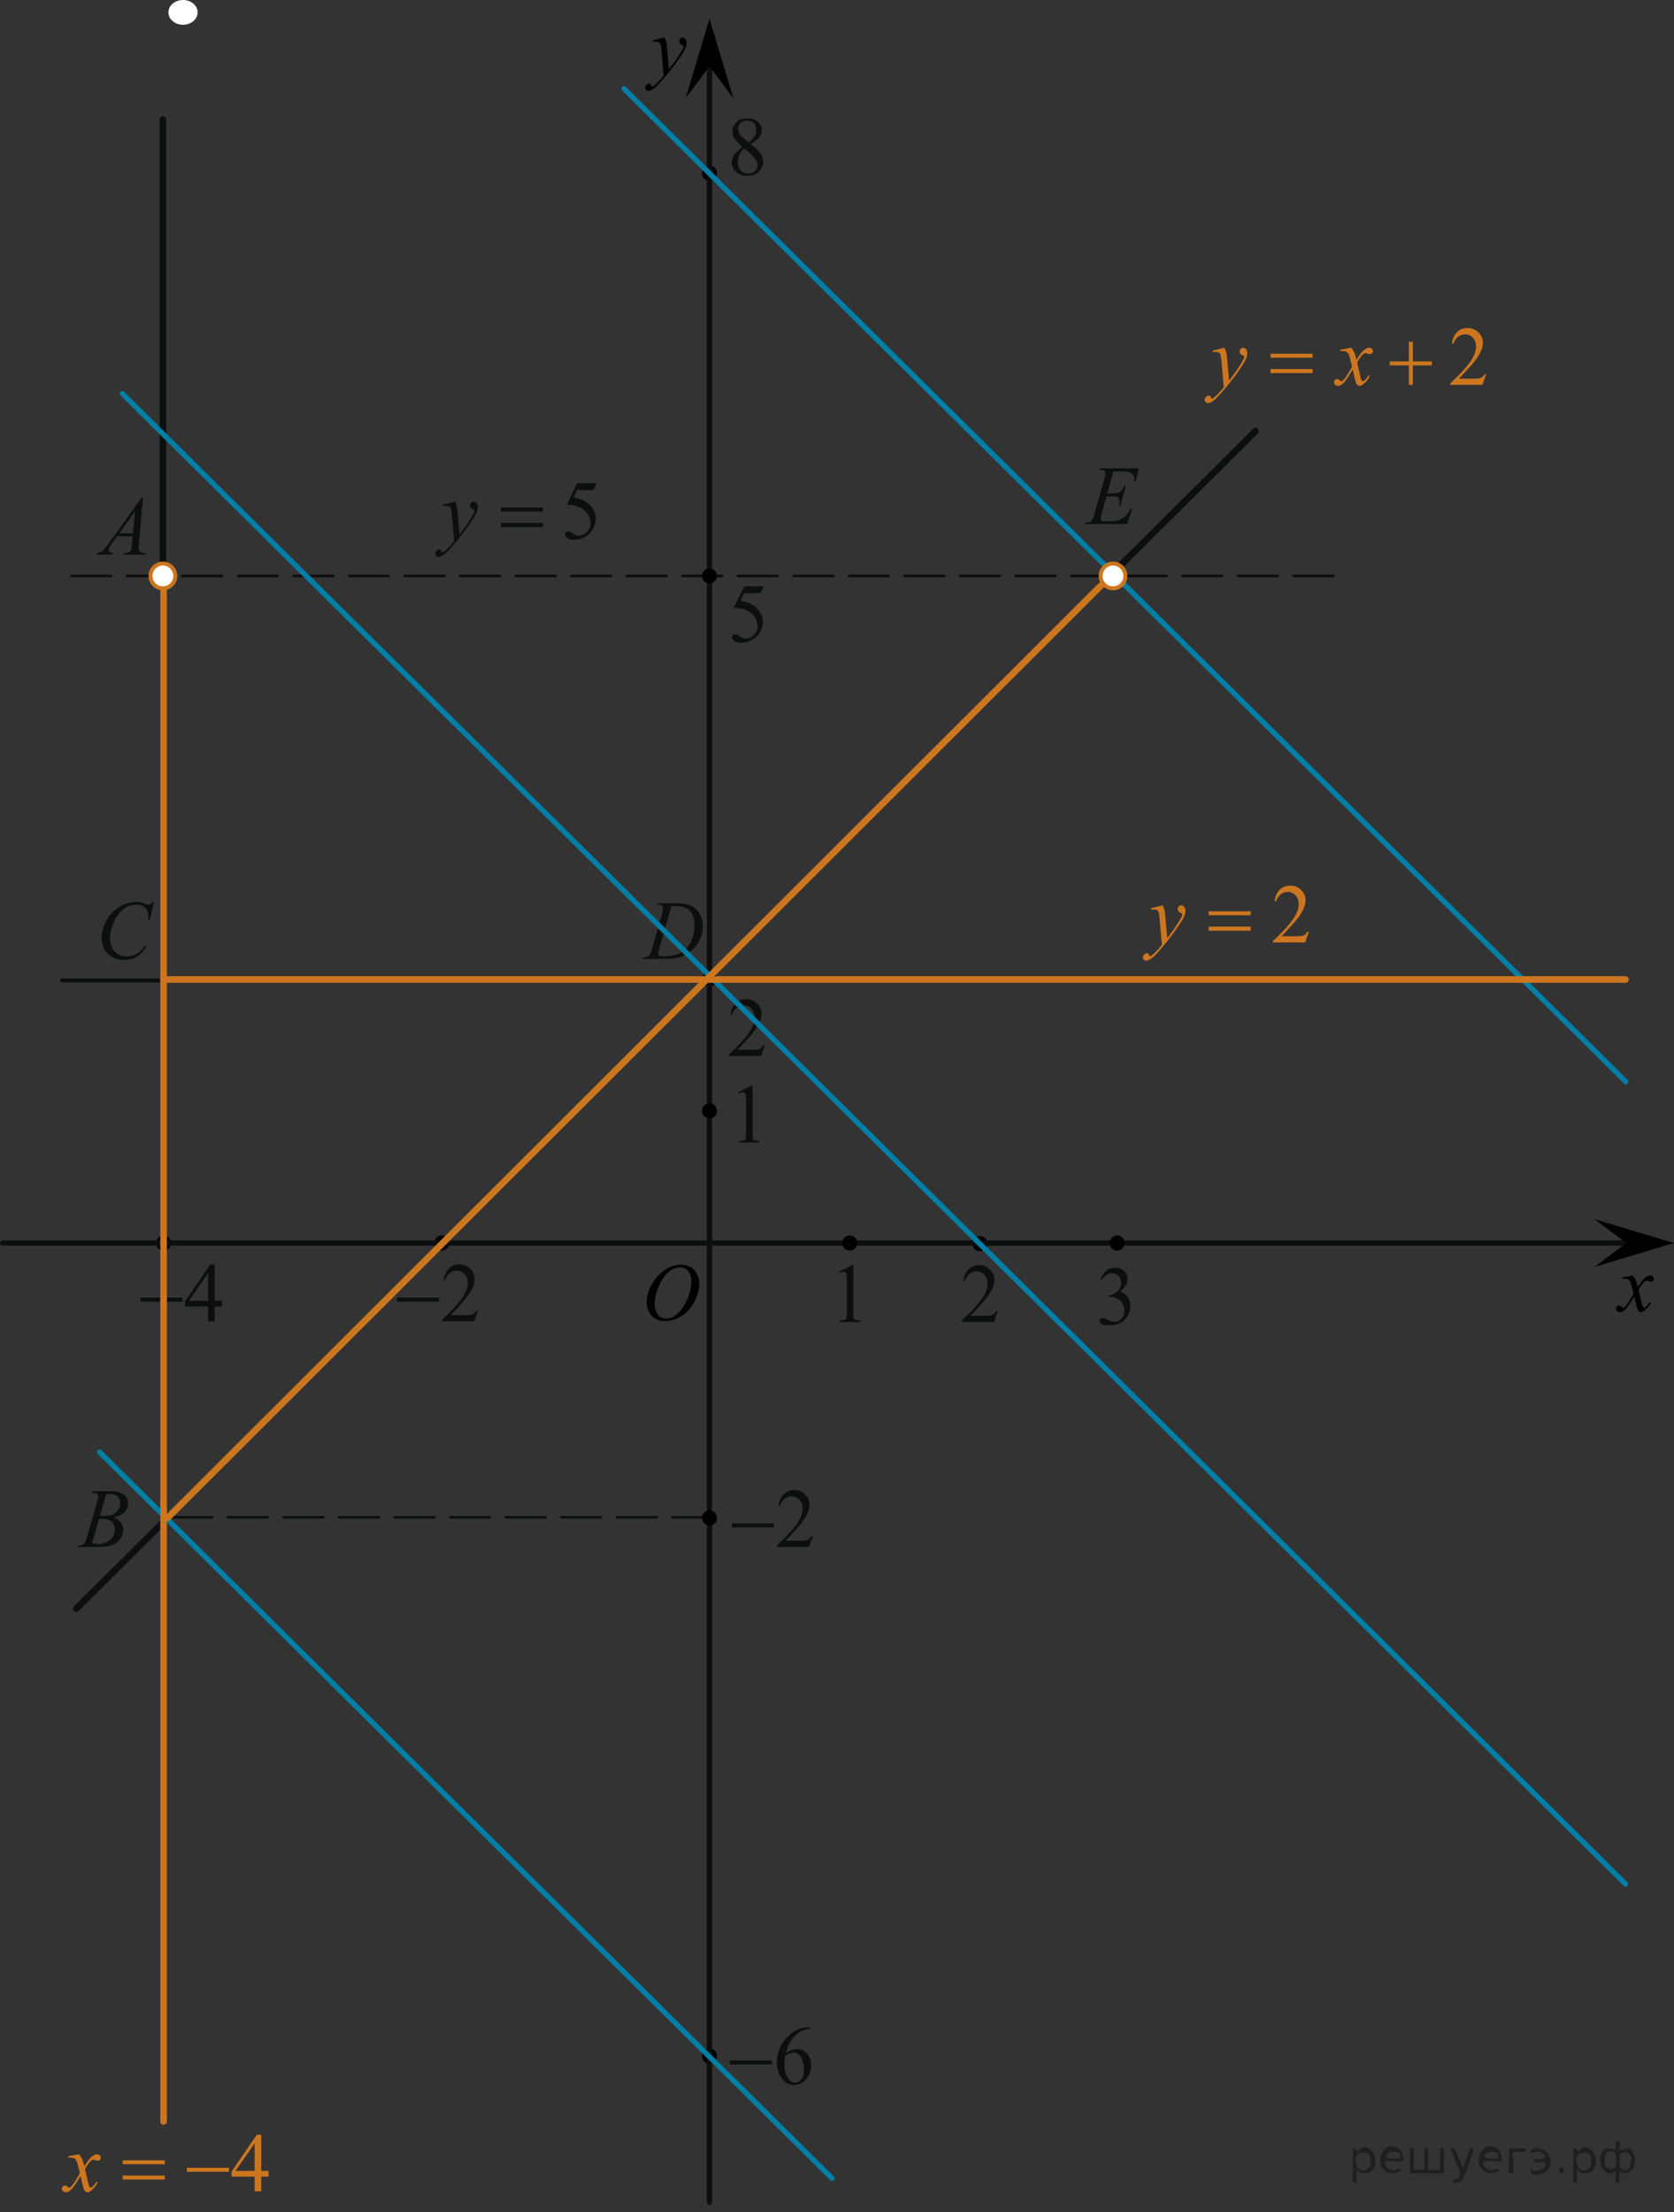 <?xml version="1.0" encoding="utf-8"?>
<!-- Generator: Adobe Illustrator 27.2.0, SVG Export Plug-In . SVG Version: 6.00 Build 0)  -->
<svg version="1.1" id="Слой_1" xmlns="http://www.w3.org/2000/svg" xmlns:xlink="http://www.w3.org/1999/xlink" x="0px" y="0px"
	 width="316.406px" height="417.962px" viewBox="0 0 316.406 417.962" enable-background="new 0 0 316.406 417.962"
	 xml:space="preserve">
<rect x="0" y="0" width="316.406" height="417.962" fill="#333333" stroke="none"/>
<ellipse cx="134.102" cy="388.454" rx="1.417" ry="1.432"/>
<ellipse cx="185.21" cy="234.966" rx="1.417" ry="1.432"/>
<ellipse cx="30.921" cy="234.845" rx="1.417" ry="1.432"/>
<ellipse cx="83.493" cy="234.845" rx="1.417" ry="1.432"/>
<ellipse cx="134.102" cy="32.717" rx="1.417" ry="1.432"/>
<ellipse cx="134.102" cy="184.936" rx="1.417" ry="1.432"/>
<line fill="none" stroke="#0D0F0F" stroke-linecap="round" stroke-linejoin="round" stroke-miterlimit="8" x1="134.102" y1="416.065" x2="134.102" y2="12.48"/>
<line fill="none" stroke="#0D0F0F" stroke-linecap="round" stroke-linejoin="round" stroke-miterlimit="8" x1="0.5" y1="234.845" x2="310.81" y2="234.845"/>
<line fill="none" stroke="#0D0F0F" stroke-width="1.25" stroke-linecap="round" stroke-linejoin="round" stroke-miterlimit="8" x1="30.79" y1="22.62" x2="30.79" y2="108.433"/>
<line fill="none" stroke="#0D0F0F" stroke-width="0.5" stroke-linecap="round" stroke-linejoin="round" stroke-miterlimit="8" stroke-dasharray="7.5,3" x1="251.985" y1="108.811" x2="11.615" y2="108.811"/>
<line fill="none" stroke="#0D0F0F" stroke-width="1.25" stroke-linecap="round" stroke-linejoin="round" stroke-miterlimit="8" x1="31.665" y1="286.785" x2="14.409" y2="303.94"/>
<line fill="none" stroke="#0D0F0F" stroke-width="1.25" stroke-linecap="round" stroke-linejoin="round" stroke-miterlimit="8" x1="237.317" y1="81.445" x2="208.026" y2="110.565"/>
<g>
	<g>
		<defs>
			<rect id="SVGID_1_" x="72.404" y="235.053" width="20.669" height="17.225"/>
		</defs>
		<clipPath id="SVGID_00000088108956148587932560000009415715823924193665_">
			<use xlink:href="#SVGID_1_"  overflow="visible"/>
		</clipPath>
		<g clip-path="url(#SVGID_00000088108956148587932560000009415715823924193665_)">
			<path fill="#0D0F0F" d="M90.343,247.603l-0.719,2.026h-6.056v-0.287c1.781-1.667,3.035-3.028,3.762-4.084
				c0.728-1.056,1.091-2.021,1.091-2.896c0-0.668-0.2-1.217-0.599-1.646c-0.398-0.429-0.875-0.644-1.431-0.644
				c-0.505,0-0.957,0.151-1.358,0.454s-0.698,0.746-0.89,1.331h-0.28c0.126-0.957,0.451-1.692,0.973-2.205
				c0.522-0.512,1.175-0.769,1.957-0.769c0.833,0,1.528,0.274,2.086,0.823c0.557,0.549,0.836,1.195,0.836,1.94
				c0,0.533-0.121,1.066-0.363,1.6c-0.373,0.839-0.979,1.727-1.816,2.663c-1.257,1.408-2.042,2.257-2.354,2.547h2.68
				c0.545,0,0.928-0.021,1.146-0.063c0.22-0.041,0.418-0.125,0.595-0.252s0.33-0.307,0.462-0.54h0.278V247.603z"/>
		</g>
	</g>
	<g>
		<defs>
			<rect id="SVGID_00000014604050746470097840000002832858751682493849_" x="72.404" y="235.053" width="20.669" height="17.225"/>
		</defs>
		<clipPath id="SVGID_00000100359315437255551160000004850265769114538389_">
			<use xlink:href="#SVGID_00000014604050746470097840000002832858751682493849_"  overflow="visible"/>
		</clipPath>
		<g clip-path="url(#SVGID_00000100359315437255551160000004850265769114538389_)">
			<path fill="#0D0F0F" d="M75.045,245.157h7.948v0.769h-7.948V245.157z"/>
		</g>
	</g>
</g>
<g>
	<g>
		<defs>
			<rect id="SVGID_00000031885830407426750640000016367618530127861433_" x="23.913" y="235.053" width="20.671" height="17.225"/>
		</defs>
		<clipPath id="SVGID_00000040540039030529585010000010593984032392933015_">
			<use xlink:href="#SVGID_00000031885830407426750640000016367618530127861433_"  overflow="visible"/>
		</clipPath>
		<g clip-path="url(#SVGID_00000040540039030529585010000010593984032392933015_)">
			<path fill="#0D0F0F" d="M41.953,245.747v1.103h-1.378v2.779h-1.249v-2.779h-4.345v-0.994l4.762-6.972h0.832v6.863H41.953z
				 M39.326,245.747v-5.225l-3.603,5.225H39.326z"/>
		</g>
	</g>
	<g>
		<defs>
			<rect id="SVGID_00000181077090313332601610000008943014709402730638_" x="23.913" y="235.053" width="20.671" height="17.225"/>
		</defs>
		<clipPath id="SVGID_00000011746632226732774030000009335393230598111669_">
			<use xlink:href="#SVGID_00000181077090313332601610000008943014709402730638_"  overflow="visible"/>
		</clipPath>
		<g clip-path="url(#SVGID_00000011746632226732774030000009335393230598111669_)">
			<path fill="#0D0F0F" d="M26.539,245.157h7.948v0.769h-7.948V245.157z"/>
		</g>
	</g>
</g>
<line fill="none" stroke="#0D0F0F" stroke-width="0.5" stroke-linecap="round" stroke-linejoin="round" stroke-miterlimit="8" stroke-dasharray="7.5,3" x1="134.595" y1="286.649" x2="32.09" y2="286.649"/>
<g>
	<g>
		<defs>
			<rect id="SVGID_00000078753671330079298400000017544622945910137017_" x="156.123" y="235.183" width="8.97" height="17.226"/>
		</defs>
		<clipPath id="SVGID_00000029033874486541910330000016091590717860635034_">
			<use xlink:href="#SVGID_00000078753671330079298400000017544622945910137017_"  overflow="visible"/>
		</clipPath>
		<g clip-path="url(#SVGID_00000029033874486541910330000016091590717860635034_)">
			<path fill="#0D0F0F" d="M158.568,240.267l2.478-1.25h0.248v8.89c0,0.59,0.023,0.958,0.071,1.103s0.146,0.256,0.297,0.334
				c0.15,0.077,0.455,0.121,0.916,0.132v0.287h-3.829v-0.287c0.48-0.011,0.791-0.053,0.931-0.128
				c0.141-0.075,0.238-0.176,0.293-0.303s0.083-0.506,0.083-1.138v-5.683c0-0.767-0.025-1.258-0.075-1.476
				c-0.035-0.165-0.1-0.287-0.191-0.365c-0.093-0.077-0.204-0.116-0.334-0.116c-0.186,0-0.443,0.08-0.773,0.241L158.568,240.267z"/>
		</g>
	</g>
</g>
<g>
	<g>
		<defs>
			<rect id="SVGID_00000157285319377411312250000014899146893283201446_" x="179.134" y="235.183" width="12.934" height="17.226"/>
		</defs>
		<clipPath id="SVGID_00000083091226016339791240000006790331757502496671_">
			<use xlink:href="#SVGID_00000157285319377411312250000014899146893283201446_"  overflow="visible"/>
		</clipPath>
		<g clip-path="url(#SVGID_00000083091226016339791240000006790331757502496671_)">
			<path fill="#0D0F0F" d="M188.593,247.736l-0.721,2.026h-6.063v-0.287c1.784-1.667,3.04-3.028,3.768-4.084
				s1.091-2.021,1.091-2.896c0-0.668-0.199-1.217-0.599-1.646c-0.399-0.429-0.877-0.644-1.433-0.644
				c-0.505,0-0.958,0.151-1.36,0.454c-0.401,0.303-0.698,0.746-0.891,1.331h-0.28c0.126-0.957,0.451-1.692,0.974-2.205
				c0.523-0.512,1.177-0.769,1.96-0.769c0.833,0,1.529,0.274,2.088,0.823c0.558,0.549,0.837,1.195,0.837,1.94
				c0,0.533-0.121,1.066-0.363,1.6c-0.374,0.839-0.98,1.727-1.819,2.663c-1.258,1.408-2.044,2.257-2.356,2.547h2.683
				c0.546,0,0.929-0.021,1.148-0.063s0.418-0.125,0.595-0.252s0.331-0.307,0.462-0.54h0.279V247.736z"/>
		</g>
	</g>
</g>
<g>
	<g>
		<defs>
			<rect id="SVGID_00000003089015927713404110000015126485806156239504_" x="205.328" y="235.702" width="11.635" height="18.461"/>
		</defs>
		<clipPath id="SVGID_00000015342554387519009390000006820947031514074025_">
			<use xlink:href="#SVGID_00000003089015927713404110000015126485806156239504_"  overflow="visible"/>
		</clipPath>
		<g clip-path="url(#SVGID_00000015342554387519009390000006820947031514074025_)">
			<path fill="#0D0F0F" d="M207.98,241.715c0.293-0.705,0.662-1.25,1.109-1.634s1.004-0.575,1.67-0.575
				c0.823,0,1.455,0.272,1.895,0.818c0.333,0.407,0.499,0.843,0.499,1.306c0,0.763-0.469,1.551-1.408,2.364
				c0.631,0.253,1.108,0.613,1.432,1.082s0.484,1.02,0.484,1.653c0,0.906-0.282,1.691-0.849,2.356
				c-0.737,0.865-1.805,1.298-3.204,1.298c-0.691,0-1.162-0.088-1.412-0.263s-0.375-0.363-0.375-0.564
				c0-0.149,0.06-0.28,0.178-0.394c0.119-0.113,0.262-0.17,0.428-0.17c0.127,0,0.255,0.021,0.387,0.062
				c0.086,0.026,0.28,0.12,0.583,0.282s0.513,0.259,0.629,0.29c0.187,0.057,0.387,0.085,0.599,0.085c0.515,0,0.963-0.204,1.345-0.61
				c0.381-0.407,0.571-0.889,0.571-1.445c0-0.406-0.088-0.804-0.265-1.189c-0.132-0.289-0.275-0.508-0.432-0.657
				c-0.218-0.206-0.516-0.393-0.895-0.56c-0.379-0.168-0.765-0.251-1.158-0.251h-0.243v-0.232c0.399-0.051,0.8-0.198,1.201-0.44
				s0.692-0.533,0.875-0.873c0.182-0.34,0.272-0.713,0.272-1.12c0-0.53-0.163-0.959-0.488-1.286c-0.326-0.327-0.731-0.49-1.216-0.49
				c-0.783,0-1.438,0.427-1.962,1.282L207.98,241.715z"/>
		</g>
	</g>
</g>
<g>
	<g>
		<defs>
			<rect id="SVGID_00000114067639658159070110000002958760565725420441_" x="135.713" y="277.694" width="20.671" height="17.225"/>
		</defs>
		<clipPath id="SVGID_00000071518747112675876700000010678050122987412366_">
			<use xlink:href="#SVGID_00000114067639658159070110000002958760565725420441_"  overflow="visible"/>
		</clipPath>
		<g clip-path="url(#SVGID_00000071518747112675876700000010678050122987412366_)">
			<path fill="#0D0F0F" d="M153.635,290.239l-0.719,2.026h-6.056v-0.287c1.781-1.667,3.035-3.028,3.762-4.084
				c0.728-1.056,1.091-2.021,1.091-2.896c0-0.668-0.2-1.217-0.599-1.646c-0.398-0.429-0.875-0.644-1.431-0.644
				c-0.505,0-0.957,0.151-1.358,0.454s-0.698,0.746-0.89,1.331h-0.28c0.126-0.957,0.451-1.692,0.973-2.205
				c0.522-0.512,1.175-0.769,1.957-0.769c0.833,0,1.528,0.274,2.086,0.823c0.557,0.549,0.836,1.195,0.836,1.94
				c0,0.533-0.121,1.066-0.363,1.6c-0.373,0.839-0.979,1.727-1.816,2.663c-1.257,1.408-2.042,2.257-2.354,2.547h2.68
				c0.545,0,0.928-0.021,1.146-0.063c0.22-0.041,0.418-0.125,0.595-0.252s0.33-0.307,0.462-0.54h0.278V290.239z"/>
		</g>
	</g>
	<g>
		<defs>
			<rect id="SVGID_00000004526357226628390210000013128138824563720584_" x="135.713" y="277.694" width="20.671" height="17.225"/>
		</defs>
		<clipPath id="SVGID_00000031894454294234888590000004460697137009369738_">
			<use xlink:href="#SVGID_00000004526357226628390210000013128138824563720584_"  overflow="visible"/>
		</clipPath>
		<g clip-path="url(#SVGID_00000031894454294234888590000004460697137009369738_)">
			<path fill="#0D0F0F" d="M138.338,287.794h7.948v0.769h-7.948V287.794z"/>
		</g>
	</g>
</g>
<g>
	<g>
		<defs>
			<rect id="SVGID_00000069380448263598136920000007555425433829123774_" x="137.078" y="201.278" width="8.97" height="17.225"/>
		</defs>
		<clipPath id="SVGID_00000137828557586550517400000001007608408361115803_">
			<use xlink:href="#SVGID_00000069380448263598136920000007555425433829123774_"  overflow="visible"/>
		</clipPath>
		<g clip-path="url(#SVGID_00000137828557586550517400000001007608408361115803_)">
			<path fill="#0D0F0F" d="M139.522,206.349l2.478-1.25h0.248v8.89c0,0.59,0.023,0.958,0.071,1.103s0.146,0.256,0.297,0.334
				c0.15,0.077,0.455,0.121,0.916,0.132v0.287h-3.829v-0.287c0.48-0.011,0.791-0.053,0.931-0.128
				c0.141-0.075,0.238-0.176,0.293-0.303s0.083-0.506,0.083-1.138v-5.683c0-0.767-0.025-1.258-0.075-1.476
				c-0.035-0.165-0.1-0.287-0.191-0.365c-0.093-0.077-0.204-0.116-0.334-0.116c-0.186,0-0.443,0.08-0.773,0.241L139.522,206.349z"
				/>
		</g>
	</g>
</g>
<g>
	<g>
		<defs>
			
				<rect id="SVGID_00000044149339364724118800000005832729053287777938_" x="135.097" y="184.936" width="12.933" height="17.226"/>
		</defs>
		<clipPath id="SVGID_00000103974949422073420700000012635006252371595422_">
			<use xlink:href="#SVGID_00000044149339364724118800000005832729053287777938_"  overflow="visible"/>
		</clipPath>
		<g clip-path="url(#SVGID_00000103974949422073420700000012635006252371595422_)">
			<path fill="#0D0F0F" d="M144.564,197.481l-0.721,2.026h-6.063v-0.287c1.784-1.667,3.04-3.028,3.768-4.084
				s1.091-2.021,1.091-2.896c0-0.668-0.199-1.217-0.599-1.646c-0.399-0.429-0.877-0.644-1.433-0.644
				c-0.505,0-0.958,0.151-1.36,0.454c-0.401,0.303-0.698,0.746-0.891,1.331h-0.28c0.126-0.957,0.451-1.692,0.974-2.205
				c0.523-0.512,1.177-0.769,1.96-0.769c0.833,0,1.529,0.274,2.088,0.823c0.558,0.549,0.837,1.195,0.837,1.94
				c0,0.533-0.121,1.066-0.363,1.6c-0.374,0.839-0.98,1.727-1.819,2.663c-1.258,1.408-2.044,2.257-2.356,2.547h2.683
				c0.546,0,0.929-0.021,1.148-0.063s0.418-0.125,0.595-0.252s0.331-0.307,0.462-0.54h0.279V197.481z"/>
		</g>
	</g>
</g>
<g>
	<g>
		<defs>
			<rect id="SVGID_00000084530235128652759760000018251091899910359460_" x="135.746" y="106.743" width="11.634" height="18.46"/>
		</defs>
		<clipPath id="SVGID_00000160902700198687612180000009612501314350319256_">
			<use xlink:href="#SVGID_00000084530235128652759760000018251091899910359460_"  overflow="visible"/>
		</clipPath>
		<g clip-path="url(#SVGID_00000160902700198687612180000009612501314350319256_)">
			<path fill="#0D0F0F" d="M144.344,110.768l-0.591,1.313h-3.091l-0.674,1.406c1.338,0.201,2.398,0.708,3.181,1.522
				c0.672,0.701,1.008,1.524,1.008,2.472c0,0.551-0.109,1.061-0.329,1.53s-0.496,0.868-0.83,1.198
				c-0.333,0.33-0.704,0.595-1.113,0.795c-0.581,0.283-1.177,0.425-1.788,0.425c-0.616,0-1.063-0.107-1.344-0.321
				s-0.421-0.449-0.421-0.707c0-0.144,0.059-0.271,0.175-0.382c0.115-0.111,0.262-0.166,0.438-0.166
				c0.132,0,0.247,0.021,0.345,0.062c0.099,0.042,0.267,0.147,0.504,0.317c0.379,0.268,0.763,0.402,1.151,0.402
				c0.591,0,1.11-0.228,1.557-0.684s0.671-1.011,0.671-1.665c0-0.634-0.2-1.225-0.599-1.773c-0.399-0.549-0.949-0.972-1.651-1.271
				c-0.551-0.232-1.301-0.366-2.25-0.402l1.97-4.072h3.681V110.768z"/>
		</g>
	</g>
</g>
<g>
	<g>
		<defs>
			<rect id="SVGID_00000027577091551147567200000008384075627633514141_" x="79.683" y="87.243" width="36.204" height="21.19"/>
		</defs>
		<clipPath id="SVGID_00000058568369106274269980000018403177082658942337_">
			<use xlink:href="#SVGID_00000027577091551147567200000008384075627633514141_"  overflow="visible"/>
		</clipPath>
		<g clip-path="url(#SVGID_00000058568369106274269980000018403177082658942337_)">
			<path fill="#0D0F0F" d="M112.771,91.272l-0.591,1.319h-3.091l-0.675,1.413c1.339,0.202,2.399,0.711,3.183,1.529
				c0.671,0.704,1.007,1.531,1.007,2.483c0,0.554-0.109,1.066-0.329,1.537s-0.496,0.872-0.83,1.203
				c-0.333,0.332-0.704,0.598-1.113,0.799c-0.581,0.285-1.177,0.427-1.788,0.427c-0.616,0-1.064-0.107-1.345-0.322
				c-0.28-0.215-0.421-0.451-0.421-0.71c0-0.145,0.059-0.273,0.175-0.384s0.263-0.167,0.439-0.167c0.131,0,0.246,0.021,0.345,0.062
				c0.099,0.042,0.266,0.147,0.504,0.318c0.379,0.269,0.763,0.403,1.151,0.403c0.591,0,1.109-0.229,1.557-0.687
				s0.671-1.015,0.671-1.672c0-0.636-0.2-1.23-0.599-1.781c-0.399-0.551-0.95-0.977-1.651-1.276
				c-0.551-0.233-1.301-0.368-2.251-0.404l1.971-4.089h3.681V91.272z"/>
		</g>
	</g>
	<g>
		<defs>
			<rect id="SVGID_00000106107888986980631220000013075995974869522320_" x="79.683" y="87.243" width="36.204" height="21.19"/>
		</defs>
		<clipPath id="SVGID_00000090270561331012538720000011087772535517691526_">
			<use xlink:href="#SVGID_00000106107888986980631220000013075995974869522320_"  overflow="visible"/>
		</clipPath>
		<g clip-path="url(#SVGID_00000090270561331012538720000011087772535517691526_)">
			<path fill="#0D0F0F" d="M85.967,94.772c0.172,0.3,0.29,0.581,0.356,0.842c0.065,0.261,0.131,0.774,0.196,1.54l0.334,3.818
				c0.303-0.372,0.742-0.962,1.318-1.769c0.277-0.393,0.621-0.929,1.03-1.606c0.247-0.414,0.398-0.704,0.454-0.869
				c0.03-0.083,0.046-0.168,0.046-0.256c0-0.057-0.018-0.104-0.054-0.14c-0.035-0.036-0.127-0.079-0.276-0.128
				c-0.148-0.049-0.272-0.14-0.371-0.271s-0.147-0.283-0.147-0.454c0-0.212,0.061-0.383,0.182-0.512s0.272-0.194,0.455-0.194
				c0.222,0,0.411,0.095,0.567,0.283c0.157,0.189,0.235,0.449,0.235,0.78c0,0.409-0.137,0.875-0.409,1.4
				c-0.272,0.525-0.798,1.331-1.576,2.417c-0.777,1.086-1.72,2.271-2.826,3.554c-0.763,0.885-1.328,1.442-1.696,1.672
				c-0.369,0.23-0.685,0.345-0.947,0.345c-0.156,0-0.294-0.061-0.413-0.182c-0.118-0.122-0.178-0.263-0.178-0.423
				c0-0.202,0.082-0.386,0.246-0.551c0.164-0.166,0.342-0.249,0.534-0.249c0.101,0,0.185,0.023,0.25,0.07
				c0.04,0.026,0.084,0.1,0.133,0.221c0.048,0.122,0.092,0.203,0.132,0.245c0.025,0.025,0.056,0.039,0.091,0.039
				c0.03,0,0.084-0.026,0.159-0.078c0.278-0.176,0.602-0.455,0.97-0.838c0.485-0.507,0.844-0.921,1.076-1.242l-0.424-4.92
				c-0.071-0.812-0.178-1.306-0.318-1.482c-0.142-0.176-0.379-0.264-0.713-0.264c-0.105,0-0.295,0.016-0.567,0.047l-0.068-0.287
				L85.967,94.772z"/>
		</g>
	</g>
	<g>
		<defs>
			<rect id="SVGID_00000078020182969922712160000010316474338602548900_" x="79.683" y="87.243" width="36.204" height="21.19"/>
		</defs>
		<clipPath id="SVGID_00000008125984262337680030000004600790283885879740_">
			<use xlink:href="#SVGID_00000078020182969922712160000010316474338602548900_"  overflow="visible"/>
		</clipPath>
		<g clip-path="url(#SVGID_00000008125984262337680030000004600790283885879740_)">
			<path fill="#0D0F0F" d="M94.666,95.905h7.955v0.752h-7.955V95.905z M94.666,98.799h7.955v0.769h-7.955V98.799z"/>
		</g>
	</g>
</g>
<g>
	<g>
		<defs>
			<rect id="SVGID_00000124140596416968902140000009197472640805846695_" x="9.158" y="399.503" width="44.005" height="18.459"/>
		</defs>
		<clipPath id="SVGID_00000147918886230774426220000009113188347914015920_">
			<use xlink:href="#SVGID_00000124140596416968902140000009197472640805846695_"  overflow="visible"/>
		</clipPath>
		<g clip-path="url(#SVGID_00000147918886230774426220000009113188347914015920_)">
			<path fill="#CC761F" d="M50.761,410.135v1.098H49.38v2.766h-1.251v-2.766h-4.354v-0.989l4.771-6.938h0.834v6.829H50.761z
				 M48.13,410.135v-5.199l-3.609,5.199H48.13z"/>
		</g>
	</g>
	<g>
		<defs>
			<rect id="SVGID_00000144321588834140833360000017691565455854306478_" x="9.158" y="399.503" width="44.005" height="18.459"/>
		</defs>
		<clipPath id="SVGID_00000047060725968288823220000013741297331250049185_">
			<use xlink:href="#SVGID_00000144321588834140833360000017691565455854306478_"  overflow="visible"/>
		</clipPath>
		<g clip-path="url(#SVGID_00000047060725968288823220000013741297331250049185_)">
			<path fill="#CC761F" d="M14.935,407.006c0.247,0.268,0.435,0.536,0.561,0.804c0.092,0.186,0.24,0.672,0.448,1.46l0.667-1.02
				c0.177-0.247,0.392-0.483,0.645-0.707s0.476-0.377,0.667-0.46c0.122-0.051,0.256-0.077,0.402-0.077
				c0.218,0,0.391,0.06,0.52,0.178c0.129,0.119,0.193,0.263,0.193,0.433c0,0.196-0.038,0.33-0.114,0.402
				c-0.142,0.128-0.303,0.192-0.485,0.192c-0.105,0-0.22-0.022-0.341-0.069c-0.237-0.082-0.396-0.123-0.478-0.123
				c-0.121,0-0.266,0.071-0.433,0.216c-0.313,0.268-0.688,0.785-1.122,1.553l0.622,2.658c0.096,0.407,0.177,0.65,0.242,0.729
				c0.065,0.08,0.132,0.12,0.197,0.12c0.106,0,0.23-0.06,0.372-0.178c0.277-0.236,0.516-0.546,0.713-0.927l0.265,0.139
				c-0.318,0.608-0.723,1.112-1.213,1.515c-0.278,0.227-0.514,0.34-0.705,0.34c-0.283,0-0.509-0.162-0.676-0.487
				c-0.105-0.2-0.325-1.065-0.659-2.596c-0.789,1.396-1.421,2.295-1.896,2.696c-0.308,0.258-0.606,0.387-0.895,0.387
				c-0.202,0-0.387-0.075-0.554-0.225c-0.121-0.113-0.182-0.265-0.182-0.455c0-0.17,0.056-0.312,0.167-0.425
				s0.247-0.171,0.409-0.171s0.334,0.083,0.516,0.248c0.132,0.118,0.232,0.178,0.304,0.178c0.061,0,0.139-0.042,0.234-0.124
				c0.238-0.195,0.562-0.618,0.971-1.267c0.41-0.649,0.678-1.118,0.805-1.406c-0.313-1.252-0.483-1.914-0.509-1.986
				c-0.116-0.334-0.268-0.571-0.455-0.71c-0.187-0.14-0.462-0.209-0.826-0.209c-0.116,0-0.25,0.005-0.402,0.016v-0.278
				L14.935,407.006z"/>
		</g>
	</g>
	<g>
		<defs>
			<rect id="SVGID_00000132085671597005710400000000937528394458053772_" x="9.158" y="399.503" width="44.005" height="18.459"/>
		</defs>
		<clipPath id="SVGID_00000085252978985832743850000005287577082622862759_">
			<use xlink:href="#SVGID_00000132085671597005710400000000937528394458053772_"  overflow="visible"/>
		</clipPath>
		<g clip-path="url(#SVGID_00000085252978985832743850000005287577082622862759_)">
			<path fill="#CC761F" d="M23.197,408.134h7.963v0.75h-7.963V408.134z M23.197,411.016h7.963v0.765h-7.963V411.016z"/>
			<path fill="#CC761F" d="M35.324,409.548h7.963v0.765h-7.963V409.548z"/>
		</g>
	</g>
</g>
<g>
	<g>
		<defs>
			<rect id="SVGID_00000132794520747053540210000014704699149281614261_" x="213.453" y="163.487" width="37.506" height="21.191"/>
		</defs>
		<clipPath id="SVGID_00000134238254561302535240000012099249893879560887_">
			<use xlink:href="#SVGID_00000132794520747053540210000014704699149281614261_"  overflow="visible"/>
		</clipPath>
		<g clip-path="url(#SVGID_00000134238254561302535240000012099249893879560887_)">
			<path fill="#CC761F" d="M247.395,176.033l-0.72,2.025h-6.063v-0.287c1.783-1.666,3.039-3.026,3.767-4.082
				s1.091-2.021,1.091-2.895c0-0.667-0.199-1.216-0.599-1.646c-0.398-0.429-0.876-0.644-1.432-0.644
				c-0.506,0-0.959,0.151-1.36,0.454s-0.698,0.746-0.891,1.331h-0.28c0.126-0.957,0.451-1.692,0.974-2.204s1.176-0.768,1.959-0.768
				c0.834,0,1.529,0.274,2.088,0.822c0.558,0.549,0.837,1.195,0.837,1.94c0,0.533-0.121,1.065-0.363,1.598
				c-0.374,0.838-0.98,1.726-1.819,2.662c-1.258,1.407-2.043,2.255-2.356,2.545h2.683c0.546,0,0.929-0.021,1.148-0.062
				s0.418-0.125,0.595-0.252s0.331-0.307,0.462-0.54h0.279V176.033z"/>
		</g>
	</g>
	<g>
		<defs>
			<rect id="SVGID_00000147201143947285361090000016109566727596042411_" x="213.453" y="163.487" width="37.506" height="21.191"/>
		</defs>
		<clipPath id="SVGID_00000067949891673520688620000017401489405688433067_">
			<use xlink:href="#SVGID_00000147201143947285361090000016109566727596042411_"  overflow="visible"/>
		</clipPath>
		<g clip-path="url(#SVGID_00000067949891673520688620000017401489405688433067_)">
			<path fill="#CC761F" d="M219.734,171.036c0.172,0.3,0.291,0.581,0.356,0.842s0.132,0.774,0.197,1.54l0.333,3.818
				c0.304-0.372,0.743-0.962,1.318-1.769c0.278-0.393,0.622-0.929,1.031-1.606c0.247-0.414,0.398-0.704,0.454-0.869
				c0.03-0.083,0.046-0.168,0.046-0.256c0-0.057-0.018-0.104-0.053-0.14c-0.036-0.036-0.128-0.079-0.277-0.128
				c-0.148-0.049-0.272-0.14-0.371-0.271s-0.147-0.283-0.147-0.454c0-0.212,0.061-0.383,0.182-0.512s0.272-0.194,0.455-0.194
				c0.222,0,0.411,0.095,0.568,0.283c0.156,0.189,0.234,0.449,0.234,0.78c0,0.409-0.137,0.875-0.409,1.4s-0.798,1.331-1.576,2.417
				s-1.72,2.271-2.826,3.554c-0.763,0.885-1.329,1.442-1.697,1.672c-0.369,0.23-0.685,0.345-0.947,0.345
				c-0.157,0-0.295-0.061-0.413-0.182c-0.119-0.122-0.179-0.263-0.179-0.423c0-0.202,0.083-0.386,0.247-0.551
				s0.342-0.248,0.534-0.248c0.101,0,0.185,0.023,0.25,0.07c0.04,0.026,0.084,0.1,0.133,0.221c0.048,0.122,0.092,0.203,0.132,0.245
				c0.025,0.025,0.056,0.039,0.091,0.039c0.03,0,0.084-0.026,0.159-0.078c0.278-0.176,0.602-0.455,0.971-0.838
				c0.484-0.507,0.843-0.921,1.075-1.242l-0.424-4.92c-0.071-0.812-0.177-1.306-0.318-1.482s-0.379-0.264-0.712-0.264
				c-0.106,0-0.296,0.016-0.568,0.047l-0.068-0.287L219.734,171.036z"/>
		</g>
	</g>
	<g>
		<defs>
			<rect id="SVGID_00000159446155355014151740000017583806433735532687_" x="213.453" y="163.487" width="37.506" height="21.191"/>
		</defs>
		<clipPath id="SVGID_00000116946472322096502090000017037841647918562958_">
			<use xlink:href="#SVGID_00000159446155355014151740000017583806433735532687_"  overflow="visible"/>
		</clipPath>
		<g clip-path="url(#SVGID_00000116946472322096502090000017037841647918562958_)">
			<path fill="#CC761F" d="M228.445,172.169h7.957v0.752h-7.957V172.169z M228.445,175.063h7.957v0.768h-7.957V175.063z"/>
		</g>
	</g>
</g>
<g>
	<g>
		<defs>
			<rect id="SVGID_00000027603757552632589650000013333127072828164517_" x="225.152" y="58.123" width="59.476" height="21.189"/>
		</defs>
		<clipPath id="SVGID_00000173133131942423237490000008696692888604111253_">
			<use xlink:href="#SVGID_00000027603757552632589650000013333127072828164517_"  overflow="visible"/>
		</clipPath>
		<g clip-path="url(#SVGID_00000173133131942423237490000008696692888604111253_)">
			<path fill="#CC761F" d="M280.909,70.692l-0.72,2.025h-6.061V72.43c1.783-1.666,3.038-3.026,3.766-4.082s1.091-2.021,1.091-2.895
				c0-0.667-0.199-1.216-0.599-1.646c-0.398-0.429-0.876-0.644-1.432-0.644c-0.505,0-0.958,0.151-1.36,0.454
				c-0.401,0.303-0.698,0.746-0.89,1.331h-0.28c0.126-0.957,0.45-1.692,0.974-2.204c0.522-0.512,1.175-0.768,1.958-0.768
				c0.833,0,1.529,0.274,2.087,0.822c0.559,0.549,0.838,1.195,0.838,1.94c0,0.533-0.122,1.065-0.364,1.598
				c-0.374,0.838-0.979,1.726-1.818,2.662c-1.257,1.408-2.043,2.256-2.355,2.545h2.682c0.545,0,0.928-0.021,1.147-0.062
				s0.418-0.125,0.595-0.252s0.331-0.307,0.462-0.54h0.279V70.692z"/>
		</g>
	</g>
	<g>
		<defs>
			<rect id="SVGID_00000041261216033950010750000003838885667990384816_" x="225.152" y="58.123" width="59.476" height="21.189"/>
		</defs>
		<clipPath id="SVGID_00000119804001117186003960000004630993376101445528_">
			<use xlink:href="#SVGID_00000041261216033950010750000003838885667990384816_"  overflow="visible"/>
		</clipPath>
		<g clip-path="url(#SVGID_00000119804001117186003960000004630993376101445528_)">
			<path fill="#CC761F" d="M231.424,65.695c0.171,0.3,0.29,0.581,0.355,0.842s0.132,0.774,0.197,1.54l0.333,3.818
				c0.304-0.372,0.743-0.962,1.318-1.769c0.278-0.393,0.621-0.929,1.03-1.606c0.248-0.414,0.399-0.704,0.455-0.869
				c0.03-0.083,0.045-0.168,0.045-0.256c0-0.057-0.018-0.104-0.053-0.14s-0.128-0.079-0.276-0.128
				c-0.149-0.049-0.272-0.14-0.371-0.271s-0.148-0.283-0.148-0.454c0-0.212,0.061-0.383,0.183-0.512
				c0.121-0.129,0.272-0.194,0.454-0.194c0.223,0,0.411,0.095,0.568,0.283c0.156,0.189,0.234,0.449,0.234,0.78
				c0,0.409-0.136,0.875-0.409,1.4c-0.272,0.525-0.798,1.331-1.575,2.417c-0.778,1.086-1.72,2.271-2.826,3.554
				c-0.763,0.885-1.328,1.442-1.696,1.672c-0.369,0.23-0.685,0.345-0.947,0.345c-0.156,0-0.294-0.061-0.413-0.182
				c-0.118-0.122-0.178-0.263-0.178-0.423c0-0.202,0.082-0.386,0.246-0.551s0.342-0.248,0.534-0.248c0.101,0,0.185,0.023,0.25,0.07
				c0.04,0.026,0.084,0.1,0.133,0.221c0.048,0.122,0.092,0.203,0.132,0.245c0.025,0.025,0.056,0.039,0.091,0.039
				c0.03,0,0.084-0.026,0.159-0.078c0.278-0.176,0.602-0.455,0.97-0.838c0.485-0.507,0.844-0.921,1.076-1.242l-0.425-4.92
				c-0.07-0.812-0.177-1.306-0.317-1.482c-0.142-0.176-0.379-0.264-0.713-0.264c-0.105,0-0.295,0.016-0.567,0.047l-0.068-0.287
				L231.424,65.695z"/>
			<path fill="#CC761F" d="M255.386,65.695c0.247,0.269,0.435,0.538,0.561,0.807c0.091,0.187,0.24,0.675,0.447,1.467l0.666-1.024
				c0.177-0.249,0.392-0.485,0.645-0.71c0.252-0.225,0.475-0.379,0.666-0.462c0.122-0.052,0.256-0.078,0.402-0.078
				c0.217,0,0.39,0.06,0.519,0.179s0.193,0.264,0.193,0.435c0,0.197-0.038,0.331-0.114,0.403c-0.141,0.129-0.303,0.194-0.484,0.194
				c-0.106,0-0.22-0.023-0.341-0.07c-0.237-0.083-0.396-0.124-0.478-0.124c-0.121,0-0.265,0.073-0.432,0.217
				c-0.313,0.269-0.687,0.789-1.121,1.56l0.621,2.669c0.096,0.409,0.177,0.653,0.242,0.733c0.065,0.081,0.132,0.121,0.197,0.121
				c0.106,0,0.229-0.06,0.371-0.179c0.277-0.238,0.516-0.548,0.712-0.931l0.266,0.14c-0.318,0.611-0.723,1.118-1.212,1.521
				c-0.278,0.228-0.513,0.341-0.705,0.341c-0.283,0-0.508-0.163-0.674-0.489c-0.106-0.202-0.326-1.071-0.659-2.607
				c-0.788,1.402-1.42,2.305-1.895,2.708c-0.308,0.258-0.605,0.388-0.894,0.388c-0.202,0-0.387-0.075-0.553-0.225
				c-0.121-0.114-0.183-0.267-0.183-0.458c0-0.171,0.056-0.313,0.167-0.427s0.248-0.171,0.409-0.171s0.333,0.083,0.516,0.249
				c0.131,0.119,0.231,0.178,0.303,0.178c0.061,0,0.139-0.041,0.234-0.124c0.237-0.197,0.561-0.621,0.97-1.272
				s0.677-1.123,0.804-1.413c-0.313-1.257-0.482-1.922-0.508-1.994c-0.116-0.336-0.268-0.574-0.455-0.714s-0.462-0.209-0.825-0.209
				c-0.116,0-0.25,0.005-0.401,0.015V66.06L255.386,65.695z"/>
		</g>
	</g>
	<g>
		<defs>
			<rect id="SVGID_00000179646177446337248180000011946185892901548204_" x="225.152" y="58.123" width="59.476" height="21.189"/>
		</defs>
		<clipPath id="SVGID_00000043441881259069975200000003122849182528118670_">
			<use xlink:href="#SVGID_00000179646177446337248180000011946185892901548204_"  overflow="visible"/>
		</clipPath>
		<g clip-path="url(#SVGID_00000043441881259069975200000003122849182528118670_)">
			<path fill="#CC761F" d="M240.144,66.828h7.955v0.752h-7.955V66.828z M240.144,69.722h7.955v0.769h-7.955V69.722z"/>
			<path fill="#CC761F" d="M266.299,64.57h0.743v3.709h3.599v0.753h-3.599v3.686h-0.743v-3.686h-3.613v-0.753h3.613V64.57z"/>
		</g>
	</g>
</g>
<g>
	<g>
		<defs>
			<rect id="SVGID_00000029040247913578689260000008247203113123619477_" x="15.463" y="90.204" width="15.535" height="17.225"/>
		</defs>
		<clipPath id="SVGID_00000013188628744354409040000010342521831291158410_">
			<use xlink:href="#SVGID_00000029040247913578689260000008247203113123619477_"  overflow="visible"/>
		</clipPath>
		<g clip-path="url(#SVGID_00000013188628744354409040000010342521831291158410_)">
			<path fill="#0D0F0F" d="M27.029,94.01l-0.781,8.757c-0.041,0.409-0.061,0.678-0.061,0.808c0,0.207,0.037,0.365,0.113,0.473
				c0.096,0.15,0.227,0.262,0.391,0.334c0.164,0.073,0.441,0.109,0.831,0.109l-0.084,0.287h-4.051l0.084-0.287h0.174
				c0.329,0,0.597-0.073,0.805-0.217c0.146-0.099,0.26-0.262,0.341-0.489c0.056-0.161,0.109-0.539,0.159-1.134l0.122-1.335h-2.943
				l-1.047,1.452c-0.237,0.326-0.387,0.56-0.447,0.703s-0.092,0.275-0.092,0.4c0,0.166,0.066,0.308,0.197,0.427
				c0.132,0.119,0.35,0.184,0.652,0.194l-0.083,0.287h-3.042l0.084-0.287c0.374-0.016,0.704-0.144,0.989-0.384
				c0.286-0.241,0.712-0.754,1.278-1.541l6.145-8.556h0.266V94.01z M25.527,96.595l-2.981,4.154h2.587L25.527,96.595z"/>
		</g>
	</g>
</g>
<g>
	<g>
		<defs>
			<rect id="SVGID_00000064316595032368970430000016426240491404382856_" x="12.213" y="277.694" width="15.535" height="17.225"/>
		</defs>
		<clipPath id="SVGID_00000165230084664275190000000000332211377796460731_">
			<use xlink:href="#SVGID_00000064316595032368970430000016426240491404382856_"  overflow="visible"/>
		</clipPath>
		<g clip-path="url(#SVGID_00000165230084664275190000000000332211377796460731_)">
			<path fill="#0D0F0F" d="M17.344,282.025l0.105-0.287h3.672c0.616,0,1.167,0.099,1.649,0.295c0.483,0.196,0.845,0.471,1.085,0.823
				c0.24,0.352,0.36,0.725,0.36,1.117c0,0.606-0.214,1.153-0.641,1.643c-0.428,0.489-1.124,0.85-2.09,1.083
				c0.622,0.238,1.079,0.554,1.373,0.947c0.293,0.394,0.439,0.825,0.439,1.296c0,0.523-0.132,1.022-0.395,1.499
				c-0.263,0.476-0.601,0.846-1.013,1.11c-0.412,0.264-0.909,0.458-1.49,0.582c-0.415,0.088-1.063,0.132-1.942,0.132h-3.77
				l0.099-0.287c0.395-0.011,0.662-0.049,0.804-0.116c0.202-0.088,0.347-0.205,0.433-0.35c0.121-0.197,0.283-0.647,0.485-1.351
				l1.844-6.374c0.156-0.539,0.234-0.916,0.234-1.134c0-0.191-0.069-0.343-0.208-0.454c-0.14-0.111-0.403-0.167-0.793-0.167
				C17.501,282.033,17.42,282.03,17.344,282.025z M17.389,291.582c0.546,0.073,0.974,0.109,1.282,0.109
				c0.789,0,1.488-0.243,2.098-0.73c0.609-0.486,0.914-1.146,0.914-1.979c0-0.637-0.188-1.134-0.565-1.49
				c-0.377-0.357-0.985-0.536-1.824-0.536c-0.162,0-0.359,0.008-0.592,0.023L17.389,291.582z M18.884,286.396
				c0.329,0.01,0.566,0.016,0.713,0.016c1.053,0,1.835-0.234,2.349-0.703c0.513-0.468,0.77-1.055,0.77-1.758
				c0-0.533-0.157-0.949-0.471-1.246c-0.313-0.298-0.813-0.447-1.502-0.447c-0.182,0-0.414,0.031-0.697,0.094L18.884,286.396z"/>
		</g>
	</g>
</g>
<g>
	<g>
		<defs>
			<rect id="SVGID_00000182513416273025487380000009272570290045286542_" x="16.308" y="166.608" width="15.535" height="18.461"/>
		</defs>
		<clipPath id="SVGID_00000085957082831564592760000000464414197703264387_">
			<use xlink:href="#SVGID_00000182513416273025487380000009272570290045286542_"  overflow="visible"/>
		</clipPath>
		<g clip-path="url(#SVGID_00000085957082831564592760000000464414197703264387_)">
			<path fill="#0D0F0F" d="M29.093,170.399l-0.767,3.392h-0.272l-0.03-0.85c-0.025-0.309-0.084-0.584-0.175-0.827
				c-0.091-0.242-0.228-0.452-0.409-0.629c-0.183-0.178-0.412-0.317-0.69-0.417s-0.587-0.15-0.926-0.15
				c-0.905,0-1.696,0.252-2.374,0.757c-0.865,0.644-1.543,1.553-2.033,2.727c-0.404,0.968-0.606,1.95-0.606,2.943
				c0,1.015,0.291,1.825,0.872,2.43c0.582,0.605,1.338,0.908,2.269,0.908c0.702,0,1.328-0.16,1.877-0.479s1.059-0.811,1.528-1.476
				h0.356c-0.556,0.901-1.173,1.564-1.851,1.989s-1.489,0.638-2.435,0.638c-0.84,0-1.583-0.179-2.23-0.537s-1.141-0.861-1.479-1.511
				c-0.339-0.649-0.508-1.347-0.508-2.094c0-1.143,0.301-2.256,0.902-3.337s1.428-1.932,2.477-2.55
				c1.05-0.618,2.107-0.927,3.175-0.927c0.501,0,1.062,0.121,1.684,0.363c0.273,0.104,0.471,0.155,0.592,0.155
				c0.122,0,0.228-0.026,0.319-0.077c0.091-0.052,0.242-0.198,0.455-0.44h0.279V170.399z"/>
		</g>
	</g>
</g>
<g>
	<g>
		<defs>
			<rect id="SVGID_00000102519198122387901630000005733084283429741983_" x="119.073" y="166.608" width="16.835" height="17.224"/>
		</defs>
		<clipPath id="SVGID_00000085936291811686820760000005683606808149601666_">
			<use xlink:href="#SVGID_00000102519198122387901630000005733084283429741983_"  overflow="visible"/>
		</clipPath>
		<g clip-path="url(#SVGID_00000085936291811686820760000005683606808149601666_)">
			<path fill="#0D0F0F" d="M124.185,170.936l0.091-0.287h3.286c1.391,0,2.421,0.163,3.092,0.489c0.67,0.326,1.205,0.84,1.604,1.541
				c0.399,0.702,0.6,1.453,0.6,2.255c0,0.688-0.115,1.357-0.345,2.007c-0.23,0.649-0.491,1.169-0.782,1.56
				c-0.291,0.391-0.737,0.822-1.339,1.293c-0.603,0.471-1.255,0.819-1.958,1.044s-1.581,0.338-2.633,0.338h-4.355l0.099-0.287
				c0.399-0.01,0.668-0.047,0.805-0.109c0.202-0.088,0.352-0.207,0.447-0.357c0.146-0.217,0.312-0.655,0.493-1.312l1.821-6.366
				c0.142-0.502,0.212-0.896,0.212-1.18c0-0.202-0.065-0.357-0.197-0.466c-0.131-0.109-0.389-0.163-0.773-0.163L124.185,170.936
				L124.185,170.936z M126.879,171.23l-2.23,7.88c-0.167,0.59-0.25,0.955-0.25,1.095c0,0.083,0.026,0.163,0.079,0.24
				c0.054,0.078,0.125,0.129,0.217,0.155c0.131,0.047,0.344,0.07,0.637,0.07c0.794,0,1.531-0.084,2.212-0.252
				c0.681-0.168,1.238-0.418,1.674-0.75c0.616-0.481,1.109-1.144,1.479-1.987c0.369-0.844,0.554-1.804,0.554-2.88
				c0-1.216-0.283-2.121-0.85-2.713c-0.567-0.593-1.395-0.889-2.481-0.889C127.65,171.2,127.303,171.21,126.879,171.23z"/>
		</g>
	</g>
</g>
<g>
	<g>
		<defs>
			<rect id="SVGID_00000165196274203636080910000001576067520247846067_" x="202.598" y="84.448" width="15.536" height="17.225"/>
		</defs>
		<clipPath id="SVGID_00000150066003495390996010000017321278823789792444_">
			<use xlink:href="#SVGID_00000165196274203636080910000001576067520247846067_"  overflow="visible"/>
		</clipPath>
		<g clip-path="url(#SVGID_00000150066003495390996010000017321278823789792444_)">
			<path fill="#0D0F0F" d="M210.464,89.061l-1.176,4.162h0.963c0.688,0,1.187-0.107,1.495-0.322s0.573-0.612,0.796-1.192h0.281
				l-1.055,3.82h-0.304c0.091-0.321,0.137-0.595,0.137-0.823c0-0.223-0.044-0.401-0.133-0.536c-0.089-0.135-0.21-0.234-0.364-0.299
				c-0.154-0.064-0.479-0.097-0.975-0.097h-0.979l-0.993,3.486c-0.097,0.336-0.145,0.593-0.145,0.769
				c0,0.135,0.063,0.253,0.189,0.357c0.086,0.073,0.301,0.109,0.645,0.109h0.91c0.986,0,1.776-0.179,2.371-0.536
				c0.594-0.357,1.126-0.979,1.597-1.863h0.28l-0.971,2.927h-7.949l0.099-0.287c0.395-0.01,0.659-0.047,0.796-0.109
				c0.202-0.093,0.35-0.212,0.44-0.357c0.137-0.212,0.298-0.657,0.485-1.335l1.806-6.351c0.141-0.513,0.212-0.903,0.212-1.172
				c0-0.197-0.067-0.351-0.201-0.462s-0.396-0.167-0.785-0.167h-0.159l0.091-0.287h7.389l-0.638,2.539h-0.28
				c0.035-0.238,0.053-0.438,0.053-0.598c0-0.274-0.065-0.505-0.197-0.691c-0.172-0.238-0.422-0.419-0.751-0.543
				c-0.242-0.093-0.801-0.14-1.676-0.14h-1.304V89.061z"/>
		</g>
	</g>
</g>
<g>
	<g>
		<defs>
			<rect id="SVGID_00000008110933430560462450000000882011059737898923_" x="135.323" y="379.224" width="20.669" height="18.459"/>
		</defs>
		<clipPath id="SVGID_00000163061134656431426140000000322159481407068857_">
			<use xlink:href="#SVGID_00000008110933430560462450000000882011059737898923_"  overflow="visible"/>
		</clipPath>
		<g clip-path="url(#SVGID_00000163061134656431426140000000322159481407068857_)">
			<path fill="#0D0F0F" d="M153.102,383.034v0.285c-0.666,0.067-1.21,0.202-1.632,0.406c-0.421,0.203-0.838,0.514-1.249,0.931
				s-0.752,0.882-1.021,1.395c-0.271,0.513-0.496,1.122-0.678,1.827c0.727-0.51,1.456-0.765,2.188-0.765
				c0.701,0,1.31,0.288,1.824,0.865s0.772,1.318,0.772,2.225c0,0.876-0.26,1.675-0.779,2.396c-0.626,0.876-1.454,1.313-2.483,1.313
				c-0.701,0-1.297-0.237-1.786-0.711c-0.959-0.922-1.438-2.117-1.438-3.585c0-0.938,0.185-1.828,0.553-2.673
				s0.895-1.595,1.578-2.248c0.684-0.654,1.339-1.095,1.965-1.321c0.625-0.227,1.208-0.34,1.748-0.34L153.102,383.034
				L153.102,383.034z M148.393,388.442c-0.091,0.695-0.136,1.257-0.136,1.684c0,0.495,0.09,1.031,0.269,1.611
				c0.179,0.579,0.445,1.039,0.799,1.379c0.257,0.242,0.57,0.363,0.938,0.363c0.438,0,0.831-0.211,1.177-0.634
				c0.346-0.422,0.519-1.024,0.519-1.808c0-0.881-0.172-1.644-0.515-2.287s-0.83-0.966-1.461-0.966
				c-0.191,0-0.397,0.041-0.617,0.124C149.147,387.991,148.823,388.169,148.393,388.442z"/>
		</g>
	</g>
	<g>
		<defs>
			<rect id="SVGID_00000126302916937794532370000016081344039778060677_" x="135.323" y="379.224" width="20.669" height="18.459"/>
		</defs>
		<clipPath id="SVGID_00000134962278579847435790000007714488889186845848_">
			<use xlink:href="#SVGID_00000126302916937794532370000016081344039778060677_"  overflow="visible"/>
		</clipPath>
		<g clip-path="url(#SVGID_00000134962278579847435790000007714488889186845848_)">
			<path fill="#0D0F0F" d="M137.953,389.276h7.948v0.765h-7.948V389.276z"/>
		</g>
	</g>
</g>
<line fill="none" stroke="#007EA5" stroke-linecap="round" stroke-linejoin="round" stroke-miterlimit="8" x1="23.121" y1="74.36" x2="307.235" y2="355.94"/>
<line fill="none" stroke="#0D0F0F" stroke-width="0.75" stroke-linecap="round" stroke-linejoin="round" stroke-miterlimit="8" x1="30.921" y1="185.249" x2="11.746" y2="185.249"/>
<g>
	<g>
		<defs>
			<rect id="SVGID_00000158729289033622033940000017265945048726884736_" x="135.746" y="18.538" width="11.635" height="18.46"/>
		</defs>
		<clipPath id="SVGID_00000183944647539659225520000013687137559420967332_">
			<use xlink:href="#SVGID_00000158729289033622033940000017265945048726884736_"  overflow="visible"/>
		</clipPath>
		<g clip-path="url(#SVGID_00000183944647539659225520000013687137559420967332_)">
			<path fill="#0D0F0F" d="M140.351,27.768c-0.813-0.68-1.337-1.226-1.571-1.638c-0.235-0.412-0.353-0.84-0.353-1.283
				c0-0.68,0.258-1.266,0.772-1.758c0.516-0.492,1.199-0.738,2.053-0.738c0.828,0,1.495,0.229,2,0.688
				c0.505,0.458,0.758,0.981,0.758,1.568c0,0.392-0.137,0.791-0.409,1.198s-0.841,0.886-1.704,1.437
				c0.889,0.701,1.477,1.251,1.765,1.653c0.384,0.525,0.576,1.079,0.576,1.661c0,0.737-0.275,1.366-0.826,1.889
				c-0.551,0.522-1.272,0.784-2.166,0.784c-0.975,0-1.735-0.312-2.28-0.935c-0.435-0.5-0.651-1.045-0.651-1.638
				c0-0.464,0.152-0.923,0.458-1.379C139.077,28.823,139.604,28.319,140.351,27.768z M140.707,28.061
				c-0.419,0.361-0.729,0.753-0.932,1.178c-0.202,0.425-0.303,0.885-0.303,1.379c0,0.664,0.178,1.196,0.533,1.595
				c0.356,0.399,0.81,0.599,1.36,0.599c0.545,0,0.981-0.157,1.311-0.471c0.328-0.314,0.492-0.695,0.492-1.144
				c0-0.371-0.096-0.703-0.288-0.997C142.523,29.656,141.798,28.942,140.707,28.061z M141.54,26.941
				c0.606-0.556,0.99-0.995,1.151-1.317c0.162-0.322,0.242-0.686,0.242-1.093c0-0.541-0.148-0.964-0.446-1.271
				c-0.298-0.306-0.705-0.459-1.22-0.459c-0.516,0-0.935,0.152-1.258,0.456c-0.323,0.304-0.484,0.66-0.484,1.066
				c0,0.268,0.066,0.536,0.2,0.804c0.134,0.268,0.325,0.522,0.572,0.765L141.54,26.941z"/>
		</g>
	</g>
</g>
<path fill-rule="evenodd" clip-rule="evenodd" fill="#FFFFFF" d="M34.593,0c-1.526,0-2.763,1.047-2.763,2.34
	c0,1.292,1.236,2.34,2.763,2.34c1.525,0,2.762-1.048,2.762-2.34C37.354,1.047,36.118,0,34.593,0L34.593,0z"/>
<line fill="none" stroke="#007EA5" stroke-linecap="round" stroke-linejoin="round" stroke-miterlimit="8" x1="18.83" y1="274.343" x2="157.28" y2="411.556"/>
<line fill="none" stroke="#007EA5" stroke-linecap="round" stroke-linejoin="round" stroke-miterlimit="8" x1="117.955" y1="16.77" x2="307.301" y2="204.36"/>
<line fill="none" stroke="#CC761F" stroke-width="1.25" stroke-linecap="round" stroke-linejoin="round" stroke-miterlimit="8" x1="30.921" y1="110.955" x2="30.921" y2="400.79"/>
<line fill="none" stroke="#CC761F" stroke-width="1.25" stroke-linecap="round" stroke-linejoin="round" stroke-miterlimit="8" x1="30.921" y1="185.055" x2="307.235" y2="185.055"/>
<line fill="none" stroke="#CC761F" stroke-width="1.25" stroke-linecap="round" stroke-linejoin="round" stroke-miterlimit="8" x1="209.846" y1="108.879" x2="31.665" y2="286.785"/>
<polygon points="307.396,234.845 301.396,230.345 316.406,234.845 301.396,239.345 "/>
<polygon points="134.102,12.538 129.602,18.538 134.102,3.528 138.602,18.538 "/>
<g>
	<defs>
		<rect id="SVGID_00000160869354691613234820000000553264647199466918_" x="119.236" y="235.399" width="16.51" height="18.15"/>
	</defs>
	<clipPath id="SVGID_00000183216398245118063360000002662848929884309660_">
		<use xlink:href="#SVGID_00000160869354691613234820000000553264647199466918_"  overflow="visible"/>
	</clipPath>
	<g clip-path="url(#SVGID_00000183216398245118063360000002662848929884309660_)">
		<g>
			<path d="M128.766,238.959c0.67,0,1.25,0.15,1.77,0.44c0.51,0.29,0.91,0.72,1.2,1.3c0.29,0.57,0.44,1.17,0.44,1.78
				c0,1.09-0.31,2.23-0.93,3.43s-1.44,2.11-2.44,2.74c-1,0.63-2.04,0.94-3.12,0.94c-0.77,0-1.42-0.17-1.94-0.52
				c-0.52-0.35-0.9-0.81-1.15-1.38c-0.25-0.57-0.37-1.12-0.37-1.66c0-0.95,0.23-1.89,0.68-2.82s0.99-1.7,1.61-2.32
				c0.62-0.62,1.29-1.1,2-1.44c0.71-0.34,1.46-0.5,2.26-0.5L128.766,238.959z M128.516,239.439c-0.49,0-0.97,0.12-1.44,0.37
				s-0.94,0.65-1.4,1.21c-0.46,0.56-0.88,1.3-1.25,2.21c-0.45,1.12-0.68,2.18-0.68,3.17c0,0.71,0.18,1.34,0.54,1.89
				s0.91,0.82,1.65,0.82c0.45,0,0.89-0.11,1.32-0.34c0.43-0.22,0.88-0.61,1.35-1.15c0.59-0.68,1.08-1.56,1.48-2.62
				c0.4-1.06,0.6-2.05,0.6-2.97c0-0.68-0.18-1.28-0.54-1.8c-0.36-0.52-0.9-0.78-1.62-0.78L128.516,239.439z"/>
		</g>
	</g>
</g>
<g>
	<defs>
		<rect id="SVGID_00000026855766841863065960000010812011020047141772_" x="119.242" y="4.13" width="13.74" height="16.7"/>
	</defs>
	<clipPath id="SVGID_00000013178004649307998420000001366230621590555814_">
		<use xlink:href="#SVGID_00000026855766841863065960000010812011020047141772_"  overflow="visible"/>
	</clipPath>
	<g clip-path="url(#SVGID_00000013178004649307998420000001366230621590555814_)">
		<g>
			<path d="M125.572,7.11c0.17,0.29,0.28,0.56,0.35,0.81c0.06,0.25,0.13,0.75,0.19,1.48l0.32,3.68c0.3-0.36,0.72-0.93,1.28-1.7
				c0.27-0.38,0.61-0.89,1-1.55c0.24-0.4,0.39-0.68,0.44-0.84c0.03-0.08,0.04-0.16,0.04-0.25c0-0.05-0.02-0.1-0.05-0.13
				s-0.12-0.08-0.27-0.12c-0.15-0.05-0.27-0.13-0.36-0.26c-0.1-0.13-0.14-0.27-0.14-0.44c0-0.2,0.06-0.37,0.18-0.49
				c0.12-0.12,0.27-0.19,0.44-0.19c0.22,0,0.4,0.09,0.55,0.27c0.15,0.18,0.23,0.43,0.23,0.75c0,0.39-0.13,0.84-0.4,1.35
				c-0.27,0.51-0.78,1.28-1.54,2.33c-0.76,1.05-1.68,2.19-2.75,3.42c-0.74,0.85-1.29,1.39-1.65,1.61s-0.67,0.33-0.92,0.33
				c-0.15,0-0.29-0.06-0.4-0.18s-0.17-0.25-0.17-0.41c0-0.19,0.08-0.37,0.24-0.53c0.16-0.16,0.33-0.24,0.52-0.24
				c0.1,0,0.18,0.02,0.24,0.07c0.04,0.03,0.08,0.1,0.13,0.21c0.05,0.12,0.09,0.2,0.13,0.24c0.02,0.02,0.05,0.04,0.09,0.04
				c0.03,0,0.08-0.03,0.16-0.08c0.27-0.17,0.59-0.44,0.94-0.81c0.47-0.49,0.82-0.89,1.05-1.2l-0.41-4.74
				c-0.07-0.78-0.17-1.26-0.31-1.43s-0.37-0.25-0.69-0.25c-0.1,0-0.29,0.01-0.55,0.04l-0.07-0.28l2.16-0.54V7.11z"/>
		</g>
	</g>
</g>
<g>
	<defs>
		<rect id="SVGID_00000141414351527716160590000012761056258491406519_" x="302.726" y="237.998" width="12.35" height="13.87"/>
	</defs>
	<clipPath id="SVGID_00000135661187799121425970000012241900604585790363_">
		<use xlink:href="#SVGID_00000141414351527716160590000012761056258491406519_"  overflow="visible"/>
	</clipPath>
	<g clip-path="url(#SVGID_00000135661187799121425970000012241900604585790363_)">
		<g>
			<path d="M308.576,240.968c0.24,0.26,0.42,0.52,0.55,0.77c0.09,0.18,0.23,0.65,0.44,1.41l0.65-0.98
				c0.17-0.24,0.38-0.47,0.63-0.68c0.25-0.22,0.46-0.36,0.65-0.44c0.12-0.05,0.25-0.07,0.39-0.07c0.21,0,0.38,0.06,0.51,0.17
				s0.19,0.25,0.19,0.42c0,0.19-0.04,0.32-0.11,0.39c-0.14,0.12-0.29,0.19-0.47,0.19c-0.1,0-0.21-0.02-0.33-0.07
				c-0.23-0.08-0.39-0.12-0.46-0.12c-0.12,0-0.26,0.07-0.42,0.21c-0.3,0.26-0.67,0.76-1.09,1.5l0.61,2.56
				c0.09,0.39,0.17,0.63,0.24,0.7c0.06,0.08,0.13,0.12,0.19,0.12c0.1,0,0.22-0.06,0.36-0.17c0.27-0.23,0.5-0.53,0.69-0.89l0.26,0.13
				c-0.31,0.59-0.7,1.07-1.18,1.46c-0.27,0.22-0.5,0.33-0.69,0.33c-0.28,0-0.49-0.16-0.66-0.47c-0.1-0.19-0.32-1.03-0.64-2.5
				c-0.77,1.35-1.38,2.21-1.84,2.6c-0.3,0.25-0.59,0.37-0.87,0.37c-0.2,0-0.38-0.07-0.54-0.22c-0.12-0.11-0.18-0.26-0.18-0.44
				c0-0.16,0.05-0.3,0.16-0.41c0.11-0.11,0.24-0.16,0.4-0.16s0.32,0.08,0.5,0.24c0.13,0.11,0.23,0.17,0.29,0.17s0.14-0.04,0.23-0.12
				c0.23-0.19,0.55-0.6,0.94-1.22c0.39-0.62,0.66-1.08,0.78-1.36c-0.3-1.21-0.47-1.84-0.49-1.91c-0.11-0.32-0.26-0.55-0.44-0.68
				c-0.18-0.13-0.45-0.2-0.8-0.2c-0.11,0-0.24,0-0.39,0.01v-0.27l1.97-0.35L308.576,240.968z"/>
		</g>
	</g>
</g>
<circle fill="#FFFFFF" stroke="#CC761F" stroke-width="0.75" stroke-miterlimit="10" cx="30.79" cy="108.811" r="2.34"/>
<circle fill="#FFFFFF" stroke="#CC761F" stroke-width="0.75" stroke-miterlimit="10" cx="210.366" cy="108.811" r="2.34"/>
<ellipse cx="134.102" cy="108.811" rx="1.417" ry="1.432"/>
<ellipse cx="134.102" cy="209.891" rx="1.417" ry="1.432"/>
<ellipse cx="160.608" cy="234.845" rx="1.417" ry="1.432"/>
<ellipse cx="211.145" cy="234.845" rx="1.417" ry="1.432"/>
<ellipse cx="134.102" cy="286.785" rx="1.417" ry="1.432"/>
<g style="stroke:none;fill:#000;fill-opacity:0.4" > <path d="m 256.4,409.9 c 0,0.8 0,1.6 0,2.5 -1.3,0.2 -0.6,-1.5 -0.7,-2.3 0,-1.4 0,-2.8 0,-4.2 0.8,-0.4 0.8,1.3 1.4,0.0 2.2,-1.0 3.7,2.2 2.4,3.9 -0.6,1.0 -2.4,1.2 -3.1,0.0 z m 2.6,-1.6 c 0.5,-2.5 -3.7,-1.9 -2.6,0.4 0.0,2.1 3.1,1.6 2.6,-0.4 z" /> <path d="m 265.3,408.0 c -0.4,0.8 -1.9,0.1 -2.8,0.3 -2.0,-0.1 0.3,2.4 1.5,1.5 2.5,0.0 -1.4,1.6 -2.3,0.2 -1.9,-1.5 -0.3,-5.3 2.1,-4.4 0.9,0.2 1.4,1.2 1.4,2.2 z m -0.7,-0.2 c 0.6,-2.3 -4.0,-1.0 -2.1,0.0 0.7,0 1.4,-0.0 2.1,-0.0 z" /> <path d="m 270.2,410.0 c 0.6,0 1.3,0 2.0,0 0,-1.3 0,-2.7 0,-4.1 1.3,-0.2 0.6,1.5 0.7,2.3 0,0.8 0,1.6 0,2.4 -2.1,0 -4.2,0 -6.4,0 0,-1.5 0,-3.1 0,-4.7 1.3,-0.2 0.6,1.5 0.7,2.3 0.1,0.5 -0.2,1.6 0.2,1.7 0.5,-0.1 1.6,0.2 1.8,-0.2 0,-1.3 0,-2.6 0,-3.9 1.3,-0.2 0.6,1.5 0.7,2.3 0,0.5 0,1.1 0,1.7 z" /> <path d="m 276.6,411.1 c 0.3,1.4 -3.0,1.7 -1.7,0.7 1.5,-0.2 1.0,-1.9 0.5,-2.8 -0.4,-1.0 -0.8,-2.0 -1.2,-3.1 1.2,-0.2 1.2,1.4 1.7,2.2 0.2,0.2 0.4,1.9 0.7,1.2 0.4,-1.1 0.9,-2.2 1.3,-3.4 1.4,-0.2 0.0,1.5 -0.0,2.3 -0.3,0.9 -0.7,1.9 -1.1,2.9 z" /> <path d="m 283.9,408.0 c -0.4,0.8 -1.9,0.1 -2.8,0.3 -2.0,-0.1 0.3,2.4 1.5,1.5 2.5,0.0 -1.4,1.6 -2.3,0.2 -1.9,-1.5 -0.3,-5.3 2.1,-4.4 0.9,0.2 1.4,1.2 1.4,2.2 z m -0.7,-0.2 c 0.6,-2.3 -4.0,-1.0 -2.1,0.0 0.7,0 1.4,-0.0 2.1,-0.0 z" /> <path d="m 285.2,410.6 c 0,-1.5 0,-3.1 0,-4.7 1.1,0 2.2,0 3.3,0 0.0,1.5 -3.3,-0.4 -2.5,1.8 0,0.9 0,1.9 0,2.9 -0.2,0 -0.5,0 -0.7,0 z" /> <path d="m 289.4,409.7 c 0.7,1.4 4.2,-0.8 2.1,-1.2 -0.5,-0.1 -2.2,0.3 -1.5,-0.6 1.0,0.1 3.1,0.0 1.4,-1.2 -0.6,-0.7 -2.8,0.8 -1.8,-0.6 2.0,-0.9 4.2,1.2 3.3,3.2 -0.2,1.5 -3.5,2.3 -3.6,0.7 l 0,-0.1 0,-0.0 0,0 z" /> <path d="m 294.7,409.5 c 1.6,-0.5 0.6,2.3 -0.0,0.6 -0.0,-0.2 0.0,-0.4 0.0,-0.6 z" /> <path d="m 298.1,409.9 c 0,0.8 0,1.6 0,2.5 -1.3,0.2 -0.6,-1.5 -0.7,-2.3 0,-1.4 0,-2.8 0,-4.2 0.8,-0.4 0.8,1.3 1.4,0.0 2.2,-1.0 3.7,2.2 2.4,3.9 -0.6,1.0 -2.4,1.2 -3.1,0.0 z m 2.6,-1.6 c 0.5,-2.5 -3.7,-1.9 -2.6,0.4 0.0,2.1 3.1,1.6 2.6,-0.4 z" /> <path d="m 303.4,408.2 c -0.8,1.9 2.7,2.3 2.0,0.1 0.6,-2.4 -2.3,-2.7 -2.0,-0.1 z m 2.0,4.2 c 0,-0.8 0,-1.6 0,-2.4 -1.8,2.2 -3.8,-1.7 -2.6,-3.3 0.4,-1.8 3.0,0.3 2.6,-1.1 -0.4,-1.1 0.9,-1.8 0.8,-0.3 -0.7,2.2 2.1,-0.6 2.4,1.4 1.2,1.6 -0.3,5.2 -2.4,3.5 -0.4,0.6 0.6,2.5 -0.8,2.1 z m 2.8,-4.2 c 0.8,-1.9 -2.7,-2.3 -2.0,-0.1 -0.6,2.4 2.3,2.7 2.0,0.1 z" /> </g></svg>

<!--File created and owned by https://sdamgia.ru. Copying is prohibited. All rights reserved.-->
